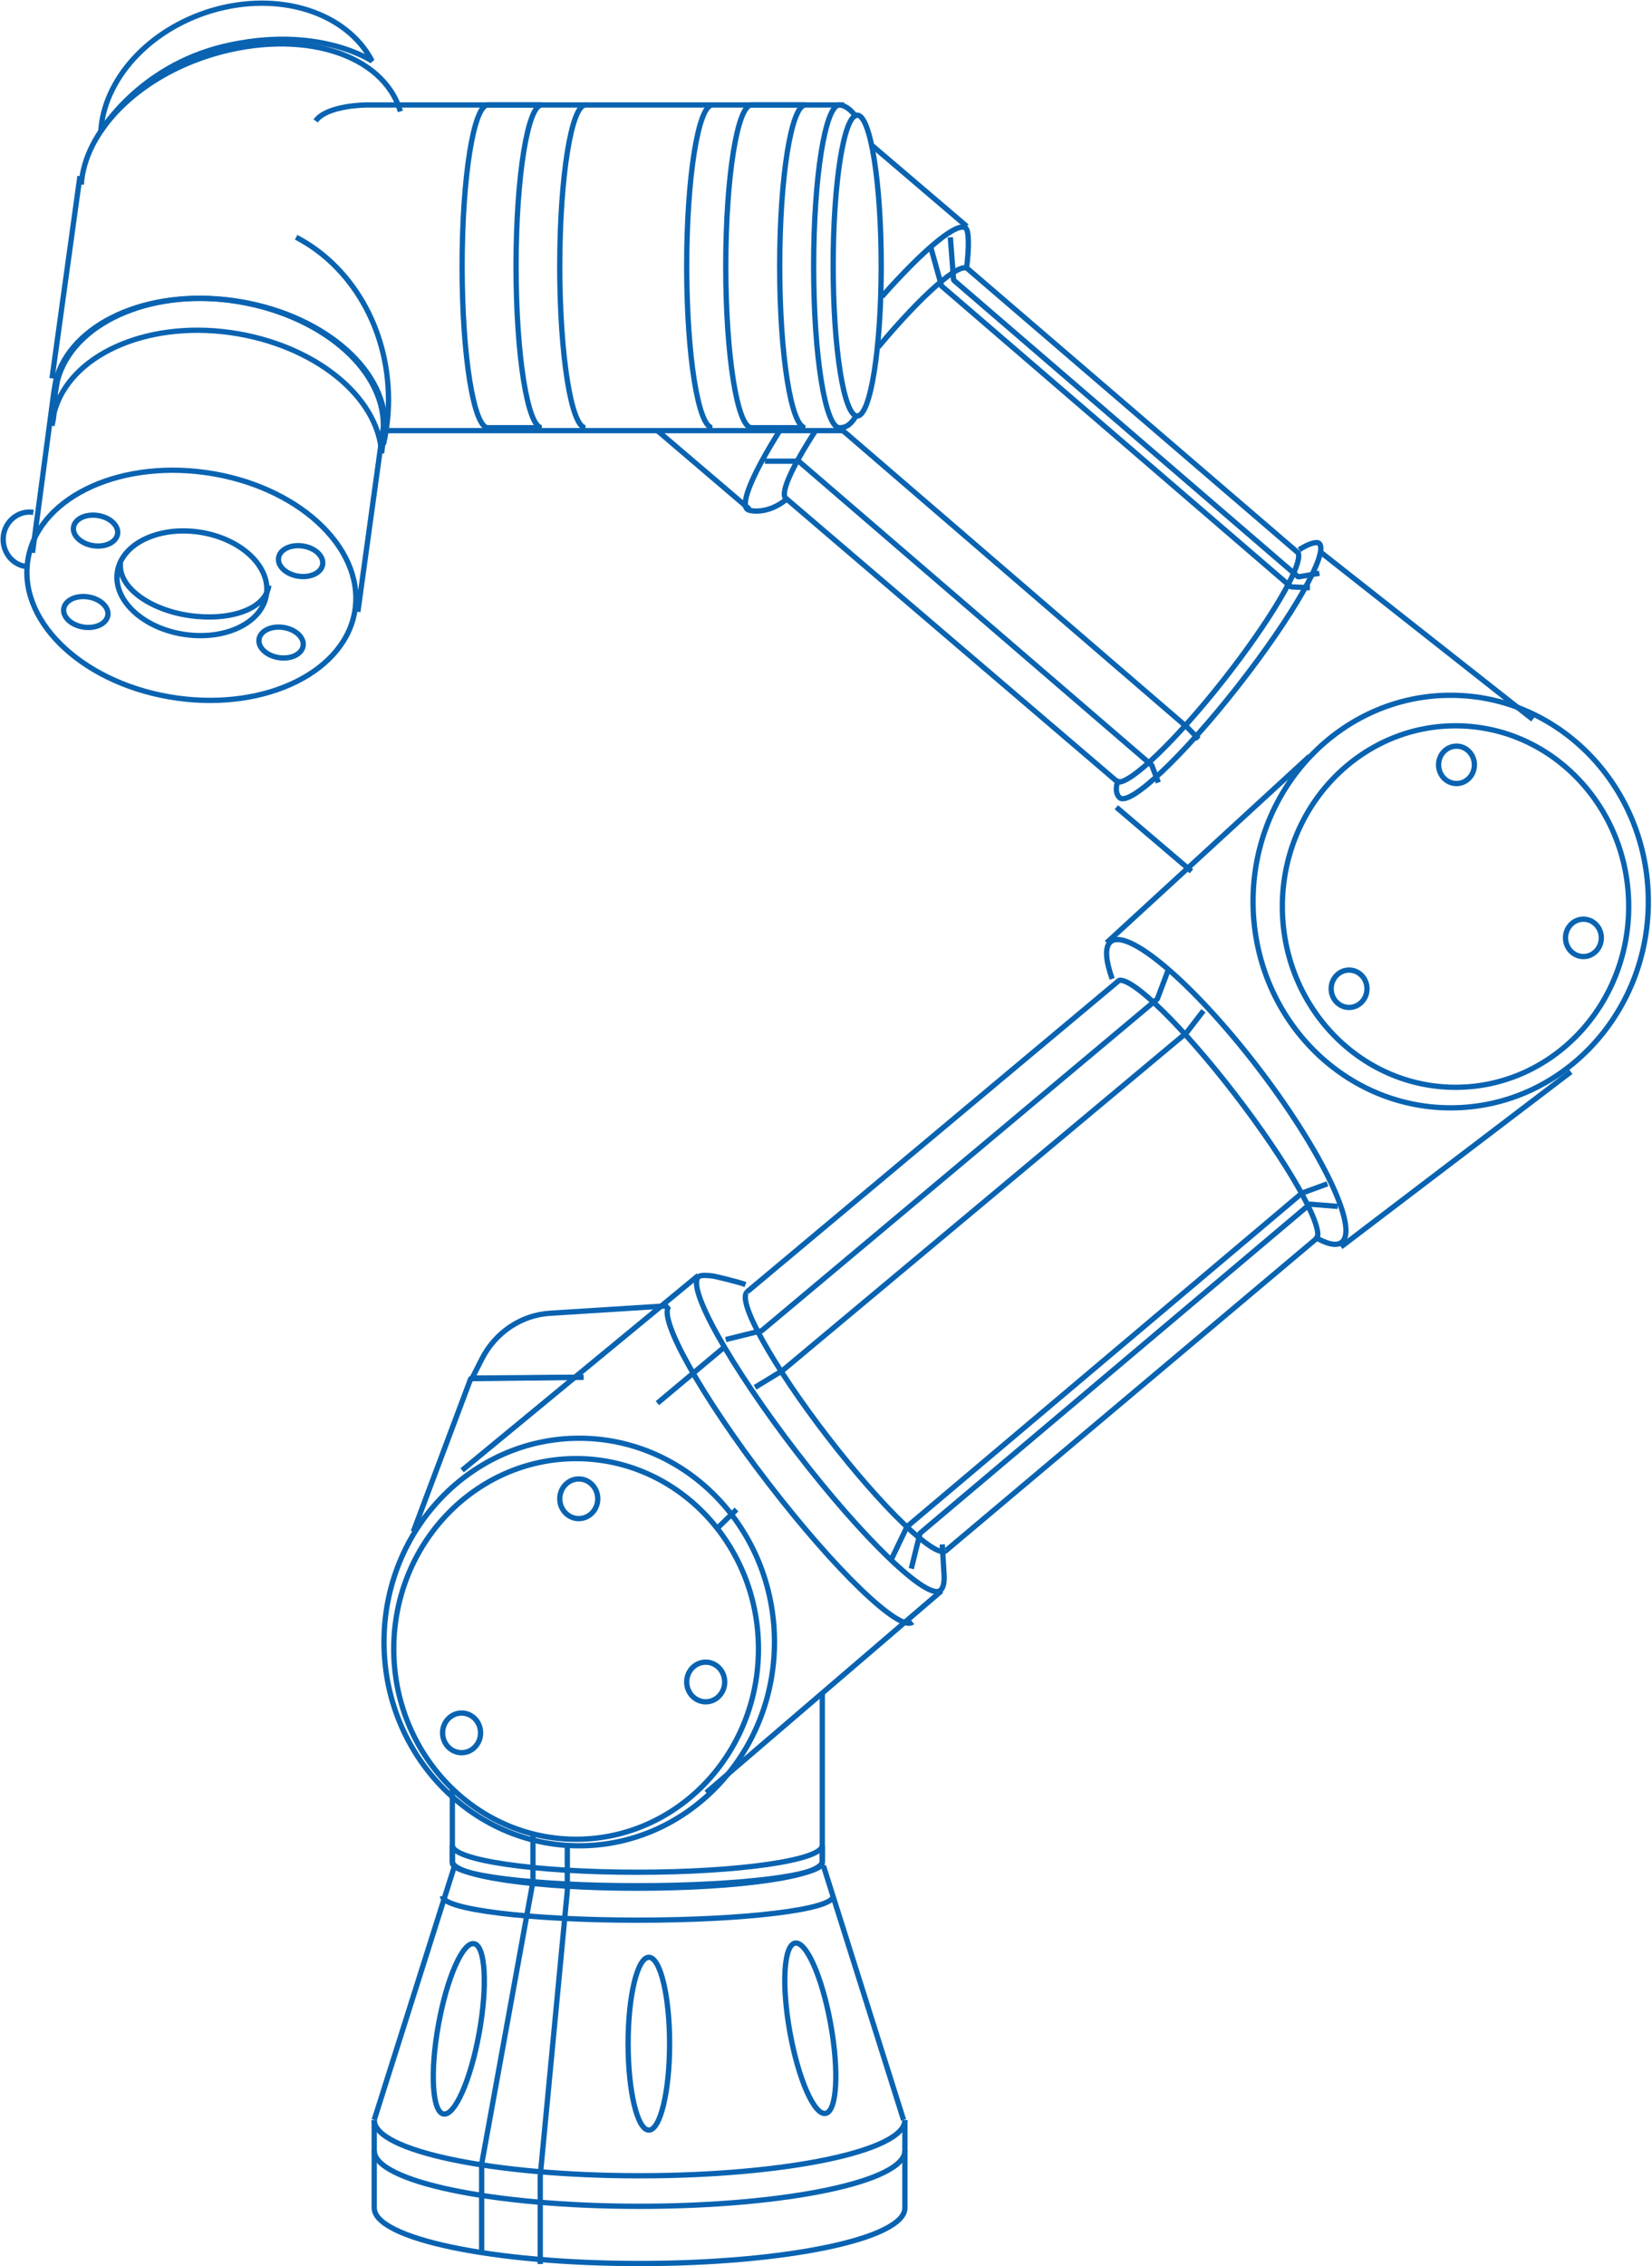 <?xml version="1.0" encoding="UTF-8"?> <svg xmlns="http://www.w3.org/2000/svg" width="1561" height="2140" viewBox="0 0 1561 2140" fill="none"> <path d="M855.062 2002.1C855.062 2031.15 742.804 2054.62 604.339 2054.62C465.873 2054.62 353.615 2031.15 353.615 2002.1" stroke="#0963B1" stroke-width="5" stroke-miterlimit="10" stroke-linejoin="bevel"></path> <path d="M855.062 2030.93C855.062 2059.99 742.804 2083.45 604.339 2083.45C465.873 2083.45 353.615 2059.99 353.615 2030.93" stroke="#0963B1" stroke-width="5" stroke-miterlimit="10" stroke-linejoin="bevel"></path> <path d="M862.29 1531.76C850.321 1541.66 789.24 1482.9 725.888 1400.46C662.33 1318.02 620.646 1243.11 632.409 1233.21" stroke="#0963B1" stroke-width="5" stroke-miterlimit="10" stroke-linejoin="bevel"></path> <path d="M1050.89 924.37C1044.7 906.72 1043.67 894.236 1049.44 889.285C1065.54 875.94 1127.24 928.46 1187.7 1006.81C1247.96 1085.16 1284.07 1159.63 1267.98 1172.98C1263.02 1177.07 1253.94 1174.92 1241.77 1167.81" stroke="#0963B1" stroke-width="5" stroke-miterlimit="10" stroke-linejoin="bevel"></path> <path d="M353.615 2002.1V2084.96C353.615 2114.02 465.873 2137.48 604.339 2137.48C742.804 2137.48 855.062 2114.02 855.062 2084.96V2002.1" stroke="#0963B1" stroke-width="5" stroke-miterlimit="10" stroke-linejoin="bevel"></path> <path d="M429.554 1761.82L353.615 2001.82" stroke="#0963B1" stroke-width="5" stroke-miterlimit="10" stroke-linejoin="bevel"></path> <path d="M853.777 2001.82L778.044 1761.82" stroke="#0963B1" stroke-width="5" stroke-miterlimit="10" stroke-linejoin="bevel"></path> <path d="M427.43 1689.69V1759.22C427.43 1771.06 505.639 1780.74 602.214 1780.74C698.789 1780.74 776.998 1771.06 776.998 1759.22V1598.43" stroke="#0963B1" stroke-width="5" stroke-miterlimit="10" stroke-linejoin="bevel"></path> <path d="M418.207 1790.65C418.207 1803.14 500.75 1813.25 602.69 1813.25C704.63 1813.25 787.173 1803.14 787.173 1790.65" stroke="#0963B1" stroke-width="5" stroke-miterlimit="10" stroke-linejoin="bevel"></path> <path d="M550.659 1300.49L445.004 1301.35L390.526 1446.42" stroke="#0963B1" stroke-width="5" stroke-miterlimit="10" stroke-linejoin="bevel"></path> <path d="M544.373 1736.84C639.536 1736.84 716.681 1656.37 716.681 1557.11C716.681 1457.84 639.536 1377.38 544.373 1377.38C449.21 1377.38 372.065 1457.84 372.065 1557.11C372.065 1656.37 449.21 1736.84 544.373 1736.84Z" stroke="#0963B1" stroke-width="5" stroke-miterlimit="10" stroke-linejoin="bevel"></path> <path d="M1375.35 1026.76C1465.72 1026.76 1538.99 950.343 1538.99 856.074C1538.99 761.805 1465.72 685.384 1375.35 685.384C1284.97 685.384 1211.7 761.805 1211.7 856.074C1211.7 950.343 1284.97 1026.76 1375.35 1026.76Z" stroke="#0963B1" stroke-width="5" stroke-miterlimit="10" stroke-linejoin="bevel"></path> <path d="M1370.77 1046.15C1473.91 1046.15 1557.53 958.932 1557.53 851.349C1557.53 743.765 1473.91 656.552 1370.77 656.552C1267.63 656.552 1184.02 743.765 1184.02 851.349C1184.02 958.932 1267.63 1046.15 1370.77 1046.15Z" stroke="#0963B1" stroke-width="5" stroke-miterlimit="10" stroke-linejoin="bevel"></path> <path d="M547.327 1743.01C649.214 1743.01 731.81 1656.86 731.81 1550.58C731.81 1444.31 649.214 1358.15 547.327 1358.15C445.44 1358.15 362.844 1444.31 362.844 1550.58C362.844 1656.86 445.44 1743.01 547.327 1743.01Z" stroke="#0963B1" stroke-width="5" stroke-miterlimit="10" stroke-linejoin="bevel"></path> <path d="M1376.26 739.909C1385.61 739.909 1393.18 732.006 1393.18 722.258C1393.18 712.511 1385.61 704.608 1376.26 704.608C1366.92 704.608 1359.34 712.511 1359.34 722.258C1359.34 732.006 1366.92 739.909 1376.26 739.909Z" stroke="#0963B1" stroke-width="5" stroke-miterlimit="10" stroke-linejoin="bevel"></path> <path d="M1496.2 903.297C1505.55 903.297 1513.12 895.395 1513.12 885.647C1513.12 875.899 1505.55 867.997 1496.2 867.997C1486.86 867.997 1479.28 875.899 1479.28 885.647C1479.28 895.395 1486.86 903.297 1496.2 903.297Z" stroke="#0963B1" stroke-width="5" stroke-miterlimit="10" stroke-linejoin="bevel"></path> <path d="M1274.77 951.354C1284.11 951.354 1291.69 943.451 1291.69 933.704C1291.69 923.956 1284.11 916.053 1274.77 916.053C1265.42 916.053 1257.85 923.956 1257.85 933.704C1257.85 943.451 1265.42 951.354 1274.77 951.354Z" stroke="#0963B1" stroke-width="5" stroke-miterlimit="10" stroke-linejoin="bevel"></path> <path d="M889.571 1502.32L667.325 1692.82" stroke="#0963B1" stroke-width="5" stroke-miterlimit="10" stroke-linejoin="bevel"></path> <path d="M436.658 1388.42L659.936 1204.38" stroke="#0963B1" stroke-width="5" stroke-miterlimit="10" stroke-linejoin="bevel"></path> <path d="M1244.68 1168.98C1249.84 1156.28 1216.62 1097.94 1167.3 1033.8C1117.98 969.659 1070.52 923.381 1057.52 925.749L706.093 1219.77L706.3 1219.99C706.093 1219.99 705.887 1219.99 705.887 1220.2C696.188 1228.38 730.237 1289.73 782.239 1357.1C834.241 1424.47 884.179 1472.47 893.878 1464.29C894.084 1464.29 894.084 1464.08 894.084 1463.86V1464.08L1244.68 1168.98Z" stroke="#0963B1" stroke-width="5" stroke-miterlimit="10" stroke-linejoin="bevel"></path> <path d="M771.269 405.679C748.776 440.118 736.807 465.733 742.585 470.683C742.792 470.683 742.998 470.898 742.998 470.898L1056.04 738.449C1067.6 740.816 1110.73 699.704 1155.71 642.664C1200.7 585.624 1231.24 533.535 1226.7 522.127L914.48 253.931C914.48 253.931 914.274 253.716 914.068 253.716C906.432 247.258 870.526 279.115 829.874 327.76" stroke="#0963B1" stroke-width="5" stroke-miterlimit="10" stroke-linejoin="bevel"></path> <path d="M1484.36 1012.16L1267.07 1177.47" stroke="#0963B1" stroke-width="5" stroke-miterlimit="10" stroke-linejoin="bevel"></path> <path d="M1045.63 890.288L1237.34 714.217" stroke="#0963B1" stroke-width="5" stroke-miterlimit="10" stroke-linejoin="bevel"></path> <path d="M1227.65 519.143C1235.7 513.762 1243.95 510.964 1246.43 513.116C1256.13 521.295 1221.67 581.779 1169.66 648.075C1117.66 714.371 1067.72 761.509 1058.02 753.33C1055.55 751.178 1052.87 746.012 1056.99 735.465" stroke="#0963B1" stroke-width="5" stroke-miterlimit="10" stroke-linejoin="bevel"></path> <path d="M1248.62 521.996L1448.37 679.341" stroke="#0963B1" stroke-width="5" stroke-miterlimit="10" stroke-linejoin="bevel"></path> <path d="M1125.84 822.758L1054.85 762.274" stroke="#0963B1" stroke-width="5" stroke-miterlimit="10" stroke-linejoin="bevel"></path> <path d="M824.186 137.555L913.538 213.752" stroke="#0963B1" stroke-width="5" stroke-miterlimit="10" stroke-linejoin="bevel"></path> <path d="M708.276 480.925L621.193 406.666" stroke="#0963B1" stroke-width="5" stroke-miterlimit="10" stroke-linejoin="bevel"></path> <path d="M1094.54 738.994L1088.35 722.636L754.674 435.498H722.688" stroke="#0963B1" stroke-width="5" stroke-miterlimit="10" stroke-linejoin="bevel"></path> <path d="M796.504 406.666L1121.93 686.915L1132.66 697.893" stroke="#0963B1" stroke-width="5" stroke-miterlimit="10" stroke-linejoin="bevel"></path> <path d="M1246.74 541.325L1226.72 544.769L901.088 264.52L897.992 224.053" stroke="#0963B1" stroke-width="5" stroke-miterlimit="10" stroke-linejoin="bevel"></path> <path d="M1237.78 555.024L1219.82 554.163L889.652 270.038L879.541 233.662" stroke="#0963B1" stroke-width="5" stroke-miterlimit="10" stroke-linejoin="bevel"></path> <path d="M685.777 1264.96L719.826 1256.56L1093.54 943.382L1103.86 916.046" stroke="#0963B1" stroke-width="5" stroke-miterlimit="10" stroke-linejoin="bevel"></path> <path d="M713.46 1310.08L739.255 1294.37L1121.22 975.158L1137.11 954.494" stroke="#0963B1" stroke-width="5" stroke-miterlimit="10" stroke-linejoin="bevel"></path> <path d="M842.638 1471.75L857.083 1441.61L1230.18 1126.71L1254.32 1117.88" stroke="#0963B1" stroke-width="5" stroke-miterlimit="10" stroke-linejoin="bevel"></path> <path d="M861.09 1481.28L869.344 1447.91L1237.69 1137.1L1264.1 1139.25" stroke="#0963B1" stroke-width="5" stroke-miterlimit="10" stroke-linejoin="bevel"></path> <path d="M704.427 1213.02C695.553 1209.79 674.298 1205.06 674.298 1205.06C669.759 1204.41 662.536 1203.76 660.266 1205.49C647.885 1214.74 689.982 1289.86 752.92 1371.66C815.859 1453.45 876.734 1511.78 888.497 1501.88C891.179 1499.73 892.624 1494.78 892.005 1485.95C891.592 1478.85 890.354 1458.4 890.354 1458.4" stroke="#0963B1" stroke-width="5" stroke-miterlimit="10" stroke-linejoin="bevel"></path> <path d="M736.801 406.666C712.038 446.055 699.244 475.114 706.054 480.925C708.324 482.862 725.245 485.876 742.373 472.1" stroke="#0963B1" stroke-width="5" stroke-miterlimit="10" stroke-linejoin="bevel"></path> <path d="M913.061 255.276C916.569 228.586 914.505 218.684 913.473 216.747C913.473 216.747 912.854 215.671 912.648 215.456C904.806 208.783 872.615 235.689 833.407 280.029" stroke="#0963B1" stroke-width="5" stroke-miterlimit="10" stroke-linejoin="bevel"></path> <path d="M629.341 1233.21L520.178 1240.1C492.733 1241.61 467.97 1258.18 455.176 1283.58L445.89 1301.88L551.544 1300.58" stroke="#0963B1" stroke-width="5" stroke-miterlimit="10" stroke-linejoin="bevel"></path> <path d="M452.79 1919.65C460.802 1875.26 458.671 1837.58 448.03 1835.49C437.389 1833.4 422.268 1867.7 414.256 1912.1C406.243 1956.49 408.374 1994.17 419.015 1996.26C429.656 1998.35 444.778 1964.05 452.79 1919.65Z" stroke="#0963B1" stroke-width="5" stroke-miterlimit="10" stroke-linejoin="bevel"></path> <path d="M613.114 2011.47C623.941 2011.47 632.717 1974.95 632.717 1929.9C632.717 1884.84 623.941 1848.32 613.114 1848.32C602.287 1848.32 593.51 1884.84 593.51 1929.9C593.51 1974.95 602.287 2011.47 613.114 2011.47Z" stroke="#0963B1" stroke-width="5" stroke-miterlimit="10" stroke-linejoin="bevel"></path> <path d="M780.158 1995.71C790.799 1993.62 792.937 1955.94 784.934 1911.54C776.932 1867.14 761.818 1832.84 751.178 1834.93C740.537 1837.02 738.399 1874.71 746.401 1919.1C754.404 1963.5 769.518 1997.8 780.158 1995.71Z" stroke="#0963B1" stroke-width="5" stroke-miterlimit="10" stroke-linejoin="bevel"></path> <path d="M809.972 392.846C822.509 392.846 832.671 329.243 832.671 250.784C832.671 172.326 822.509 108.722 809.972 108.722C797.436 108.722 787.273 172.326 787.273 250.784C787.273 329.243 797.436 392.846 809.972 392.846Z" stroke="#0963B1" stroke-width="5" stroke-miterlimit="10" stroke-linejoin="bevel"></path> <path d="M673.225 403.902C659.811 403.902 648.874 335.669 648.874 251.508C648.874 167.347 659.811 99.114 673.225 99.114" stroke="#0963B1" stroke-width="5" stroke-miterlimit="10" stroke-linejoin="bevel"></path> <path d="M809.268 392.063C802.871 403.256 797.3 403.902 793.172 403.902C779.759 403.902 768.822 335.669 768.822 251.508C768.822 167.347 779.759 99.114 793.172 99.114C797.712 99.114 805.348 103.849 809.268 111.598" stroke="#0963B1" stroke-width="5" stroke-miterlimit="10" stroke-linejoin="bevel"></path> <path d="M798.256 406.666H362.844" stroke="#0963B1" stroke-width="5" stroke-miterlimit="10" stroke-linejoin="bevel"></path> <path d="M298.258 114.191C309.195 99.114 346.545 99.114 346.545 99.114H797.641" stroke="#0963B1" stroke-width="5" stroke-miterlimit="10" stroke-linejoin="bevel"></path> <path d="M487.628 251.508C487.628 167.347 498.565 99.114 511.978 99.114H461.008C447.595 99.114 436.658 167.347 436.658 251.508C436.658 335.669 447.595 403.902 461.008 403.902H511.978C498.565 403.902 487.628 335.669 487.628 251.508Z" stroke="#0963B1" stroke-width="5" stroke-miterlimit="10" stroke-linejoin="bevel"></path> <path d="M553.275 99.114C539.862 99.114 528.926 167.347 528.926 251.508C528.926 335.669 539.862 403.902 553.275 403.902" stroke="#0963B1" stroke-width="5" stroke-miterlimit="10" stroke-linejoin="bevel"></path> <path d="M602.214 1767.99C505.639 1767.99 427.43 1756.58 427.43 1742.59V1757.66C427.43 1771.65 505.639 1783.06 602.214 1783.06C698.789 1783.06 776.998 1771.65 776.998 1757.66V1742.59C776.998 1756.58 698.789 1767.99 602.214 1767.99Z" stroke="#0963B1" stroke-width="5" stroke-miterlimit="10" stroke-linejoin="bevel"></path> <path d="M736.747 251.508C736.747 167.347 747.684 99.114 761.097 99.114H710.127C696.714 99.114 685.777 167.347 685.777 251.508C685.777 335.669 696.714 403.902 710.127 403.902H761.097C747.684 403.902 736.747 335.669 736.747 251.508Z" stroke="#0963B1" stroke-width="5" stroke-miterlimit="10" stroke-linejoin="bevel"></path> <path d="M335.64 574.554C343.26 515.769 280.129 458.338 194.632 446.279C109.135 434.221 33.648 472.101 26.028 530.886C18.407 589.672 81.538 647.103 167.035 659.161C252.532 671.22 328.019 633.34 335.64 574.554Z" stroke="#0963B1" stroke-width="5" stroke-miterlimit="10" stroke-linejoin="bevel"></path> <path d="M251.878 560.751C255.344 534.009 226.567 507.875 187.602 502.379C148.637 496.883 114.24 514.107 110.773 540.849C107.306 567.591 136.083 593.725 175.048 599.221C214.013 604.717 248.411 587.493 251.878 560.751Z" stroke="#0963B1" stroke-width="5" stroke-miterlimit="10" stroke-linejoin="bevel"></path> <path d="M254.007 552.914C251.118 574.869 218.101 586.708 179.305 581.326C140.304 575.73 111.208 553.56 113.89 531.605" stroke="#0963B1" stroke-width="5" stroke-miterlimit="10" stroke-linejoin="bevel"></path> <path d="M111.143 503.986C112.165 496.092 103.655 488.375 92.135 486.749C80.615 485.122 70.448 490.202 69.426 498.095C68.404 505.988 76.914 513.706 88.434 515.332C99.953 516.959 110.121 511.879 111.143 503.986Z" stroke="#0963B1" stroke-width="5" stroke-miterlimit="10" stroke-linejoin="bevel"></path> <path d="M101.928 580.866C102.952 572.973 94.442 565.259 82.922 563.635C71.402 562.011 61.233 567.093 60.209 574.986C59.185 582.879 67.694 590.594 79.215 592.218C90.735 593.842 100.904 588.76 101.928 580.866Z" stroke="#0963B1" stroke-width="5" stroke-miterlimit="10" stroke-linejoin="bevel"></path> <path d="M286.459 609.703C287.483 601.81 278.973 594.094 267.453 592.469C255.933 590.844 245.765 595.926 244.741 603.819C243.718 611.712 252.228 619.428 263.748 621.052C275.268 622.677 285.436 617.596 286.459 609.703Z" stroke="#0963B1" stroke-width="5" stroke-miterlimit="10" stroke-linejoin="bevel"></path> <path d="M304.91 532.813C305.934 524.92 297.424 517.204 285.904 515.579C274.384 513.954 264.216 519.036 263.193 526.929C262.169 534.822 270.679 542.538 282.199 544.162C293.719 545.787 303.887 540.706 304.91 532.813Z" stroke="#0963B1" stroke-width="5" stroke-miterlimit="10" stroke-linejoin="bevel"></path> <path d="M76.814 174.321C79.91 124.169 130.054 72.51 201.247 51.201C284.203 26.448 362.206 50.34 378.301 105.227" stroke="#0963B1" stroke-width="5" stroke-miterlimit="10" stroke-linejoin="bevel"></path> <path d="M351.562 57.635C327.831 12.003 264.273 -9.091 199.89 10.066C139.84 28.147 98.156 75.501 95.267 123.931C95.267 123.931 130.966 63.232 211.239 43.86C300.179 22.766 351.562 57.635 351.562 57.635Z" stroke="#0963B1" stroke-width="5" stroke-miterlimit="10" stroke-linejoin="bevel"></path> <path d="M338.152 577.763L362.296 402.769V401.908C362.502 346.589 300.389 295.361 219.497 283.953C138.605 272.545 66.793 305.908 52.761 359.289C52.761 359.289 50.697 370.697 50.697 371.773L30.681 522.015" stroke="#0963B1" stroke-width="5" stroke-miterlimit="10" stroke-linejoin="bevel"></path> <path d="M363.828 401.908C364.034 346.589 301.921 295.361 221.029 283.953C140.137 272.545 68.325 305.908 54.293 359.289C54.293 359.289 52.229 370.697 52.229 371.773L51.197 389.423L50.372 395.881L49.134 401.908C49.134 400.831 51.197 389.423 51.197 389.423C65.23 336.042 137.042 302.679 217.934 314.087C296.762 325.28 357.637 374.356 360.526 427.952L364.034 402.553V401.908H363.828Z" stroke="#0963B1" stroke-width="5" stroke-miterlimit="10" stroke-linejoin="bevel"></path> <path d="M49.134 357.311L75.548 166.388" stroke="#0963B1" stroke-width="5" stroke-miterlimit="10" stroke-linejoin="bevel"></path> <path d="M279.8 224.053C331.389 250.744 367.089 309.506 367.089 377.524C367.089 391.945 365.438 406.151 362.342 419.496" stroke="#0963B1" stroke-width="5" stroke-miterlimit="10" stroke-linejoin="bevel"></path> <path d="M23.927 534.868C10.308 532.715 1.229 519.37 3.292 505.379C5.356 491.388 18.15 481.702 31.563 483.854" stroke="#0963B1" stroke-width="5" stroke-miterlimit="10" stroke-linejoin="bevel"></path> <path d="M455.111 2126.67V2043.58L503.605 1776.68V1732.99" stroke="#0963B1" stroke-width="5" stroke-miterlimit="10" stroke-linejoin="bevel"></path> <path d="M510.474 2138V2054.7L536.062 1785.64V1742.59" stroke="#0963B1" stroke-width="5" stroke-miterlimit="10" stroke-linejoin="bevel"></path> <path d="M546.887 1434.05C556.802 1434.05 564.84 1425.67 564.84 1415.33C564.84 1404.99 556.802 1396.6 546.887 1396.6C536.971 1396.6 528.934 1404.99 528.934 1415.33C528.934 1425.67 536.971 1434.05 546.887 1434.05Z" stroke="#0963B1" stroke-width="5" stroke-miterlimit="10" stroke-linejoin="bevel"></path> <path d="M666.826 1607.05C676.742 1607.05 684.779 1598.67 684.779 1588.32C684.779 1577.98 676.742 1569.6 666.826 1569.6C656.911 1569.6 648.873 1577.98 648.873 1588.32C648.873 1598.67 656.911 1607.05 666.826 1607.05Z" stroke="#0963B1" stroke-width="5" stroke-miterlimit="10" stroke-linejoin="bevel"></path> <path d="M436.16 1655.11C446.075 1655.11 454.113 1646.72 454.113 1636.38C454.113 1626.04 446.075 1617.65 436.16 1617.65C426.245 1617.65 418.207 1626.04 418.207 1636.38C418.207 1646.72 426.245 1655.11 436.16 1655.11Z" stroke="#0963B1" stroke-width="5" stroke-miterlimit="10" stroke-linejoin="bevel"></path> <path d="M676.555 1444.38L695.953 1425.43" stroke="#0963B1" stroke-width="5" stroke-miterlimit="10" stroke-linejoin="bevel"></path> <path d="M684.957 1271.65L621.193 1325.04" stroke="#0963B1" stroke-width="5" stroke-miterlimit="10" stroke-linejoin="bevel"></path> </svg> 